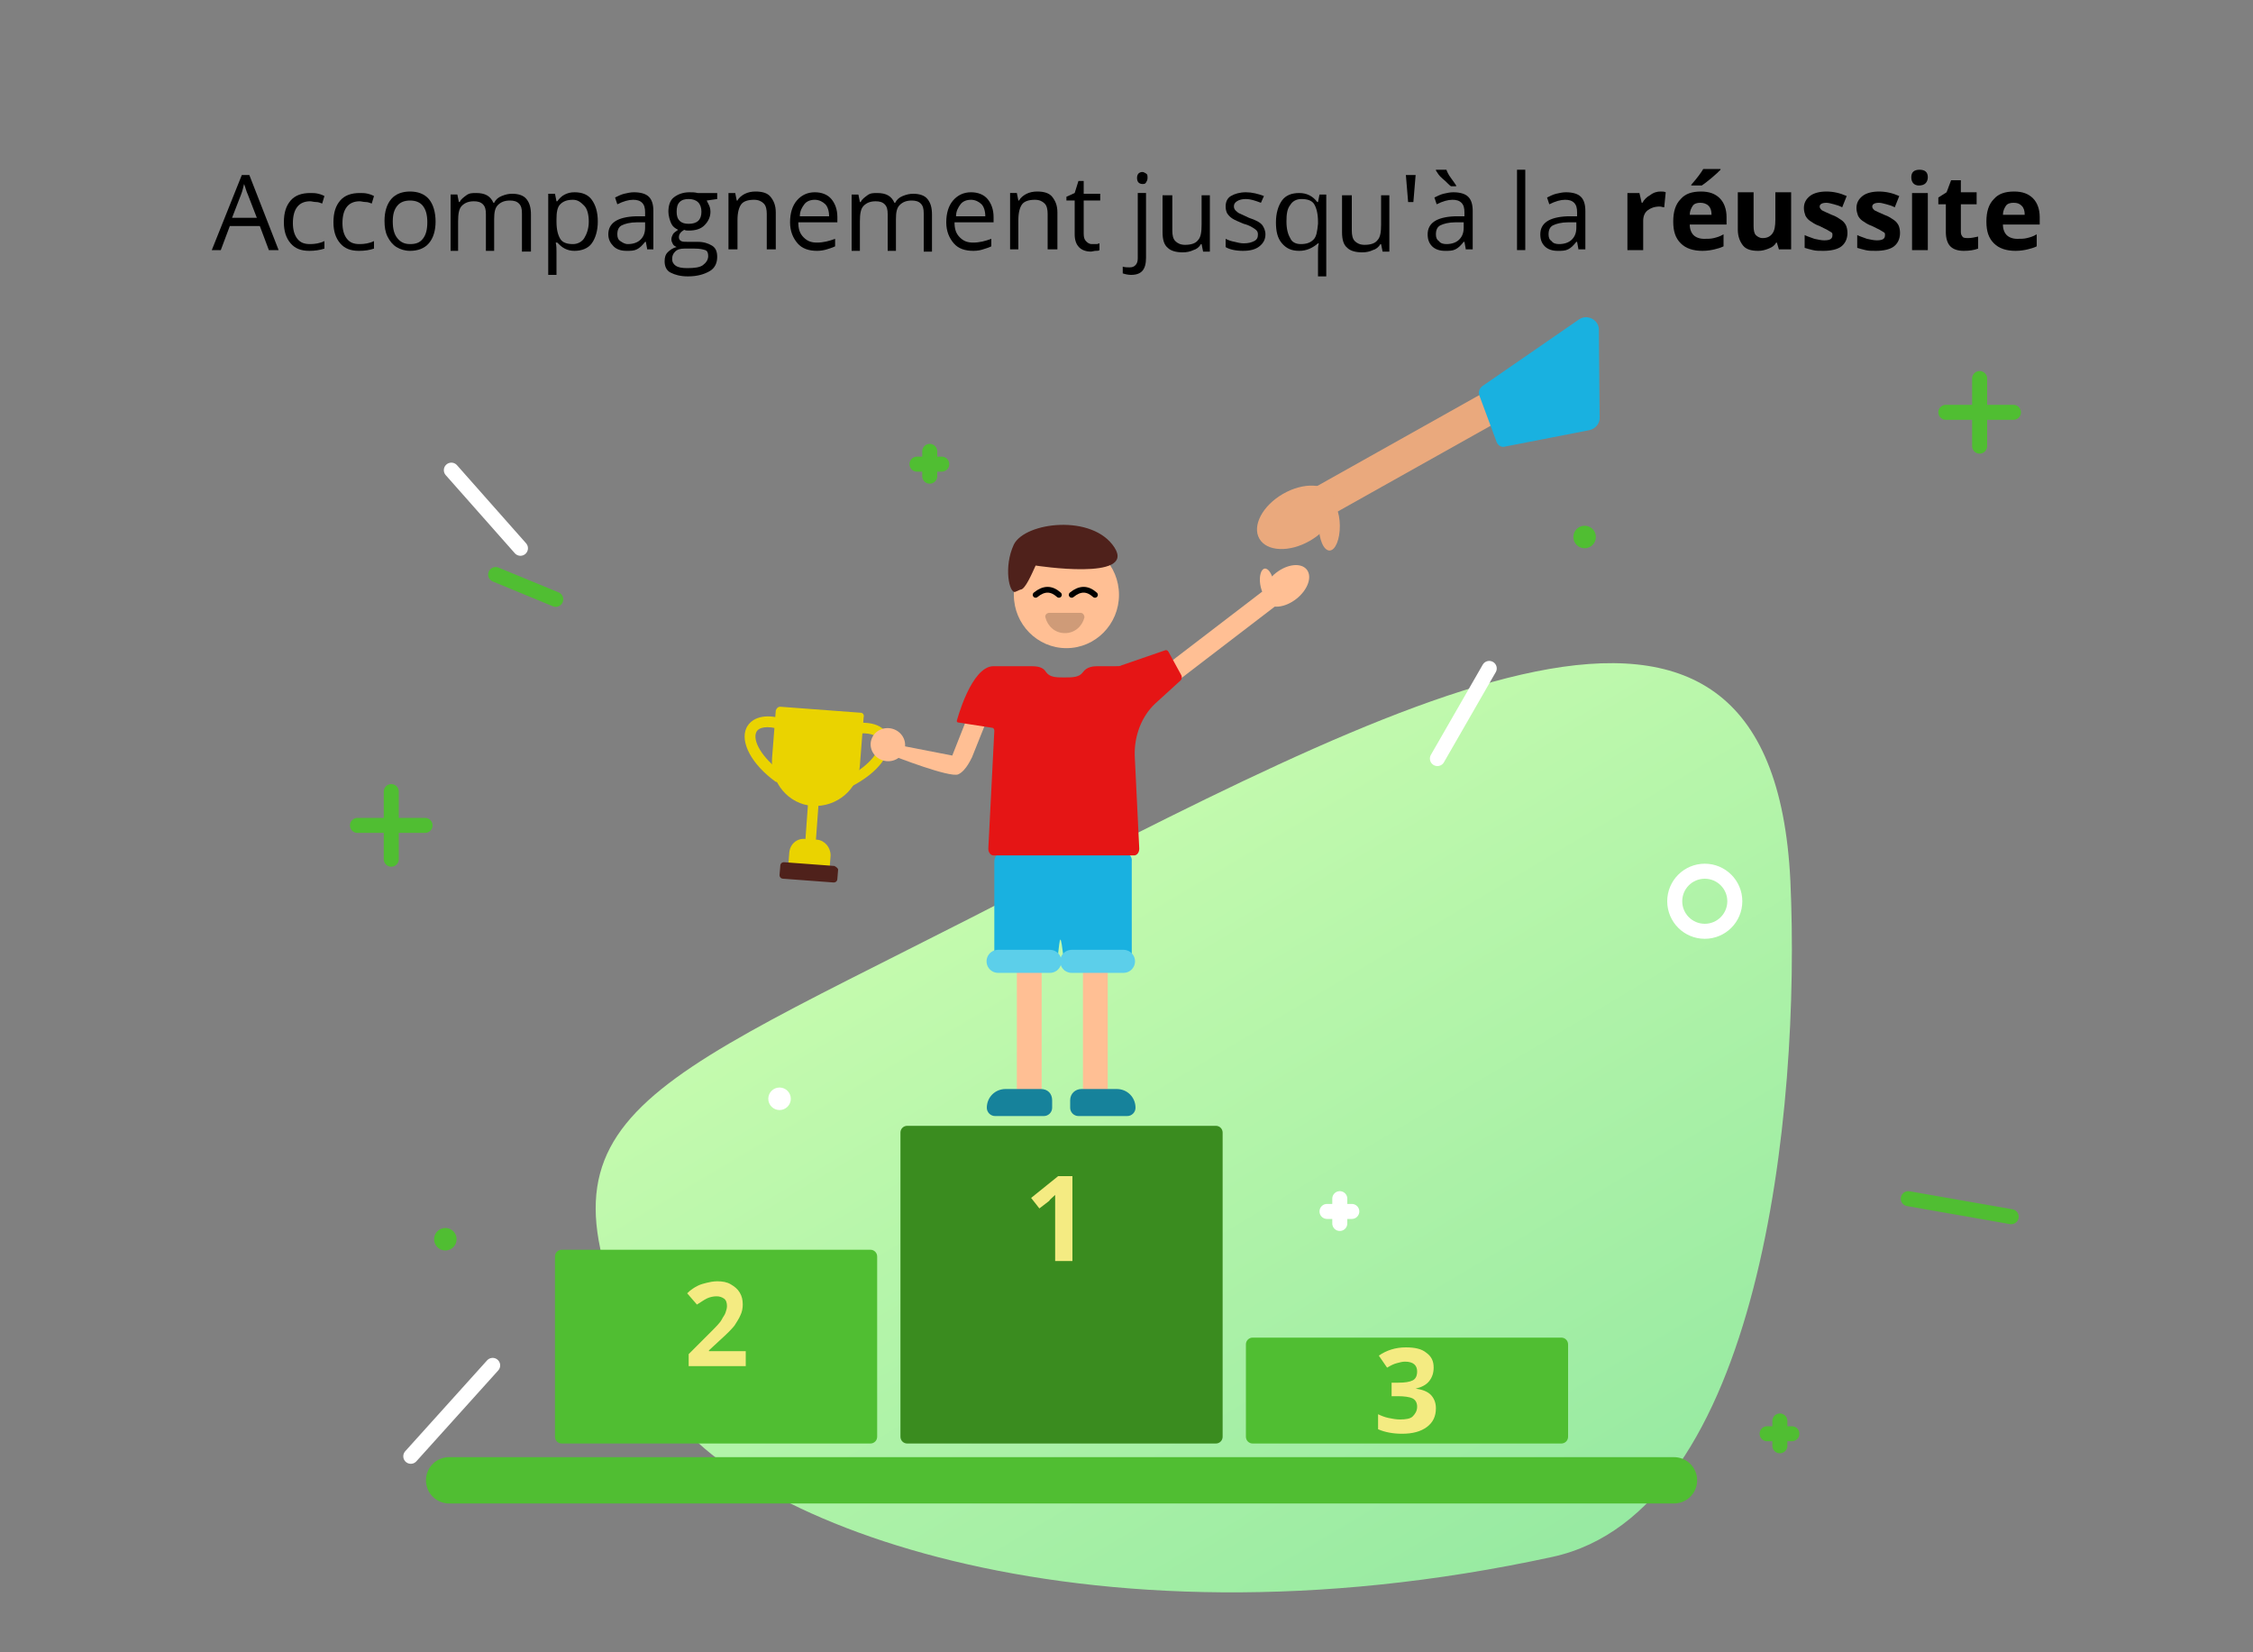 <?xml version="1.0" encoding="utf-8"?>
<!-- Generator: Adobe Illustrator 22.0.1, SVG Export Plug-In . SVG Version: 6.00 Build 0)  -->
<svg version="1.1" xmlns="http://www.w3.org/2000/svg" xmlns:xlink="http://www.w3.org/1999/xlink" x="0px" y="0px"
	 viewBox="0 0 300 220" style="enable-background:new 0 0 300 220;" xml:space="preserve">
<rect x="0" y="0" width="300" height="220" fill="#808080" stroke="none"/>
<style type="text/css">
	.st0{fill:none;}
	.st1{display:none;}
	.st2{display:inline;}
	.st3{fill:#50BE32;}
	.st4{fill:#8FE573;}
	.st5{fill:#3A8C1F;}
	.st6{fill:#E58025;}
	.st7{fill:#EF9D5B;}
	.st8{fill:#C66312;}
	.st9{fill:#E51515;}
	.st10{fill:#EF5E5E;}
	.st11{fill:#A01313;}
	.st12{fill:#FFBF94;}
	.st13{fill:#FFD6BB;}
	.st14{fill:#EAA97D;}
	.st15{fill:#70372C;}
	.st16{fill:#3A1612;}
	.st17{fill:#4F211B;}
	.st18{fill:#19B1E0;}
	.st19{fill:#5CCFEA;}
	.st20{fill:#16829B;}
	.st21{fill:#EFE414;}
	.st22{fill:#F4EB82;}
	.st23{fill:#C9BA00;}
	.st24{fill:#3D3D3D;}
	.st25{fill:#757575;}
	.st26{fill:#8C8C8C;}
	.st27{fill:#999999;}
	.st28{fill:url(#SVGID_1_);}
	.st29{display:inline;fill:#FFFFFF;}
	.st30{fill:#FFFFFF;stroke:#000000;stroke-width:5;stroke-linejoin:round;stroke-miterlimit:10;}
	.st31{fill:none;stroke:#000000;stroke-width:3;stroke-linecap:round;stroke-miterlimit:10;}
	.st32{fill:none;stroke:#000000;stroke-width:3.243;stroke-linecap:round;stroke-miterlimit:10;}
	.st33{fill:none;stroke:#FFFFFF;stroke-width:2;stroke-linecap:round;stroke-miterlimit:10;}
	.st34{fill:none;stroke:#50BE32;stroke-width:2;stroke-linecap:round;stroke-miterlimit:10;}
	.st35{fill:#FFFFFF;}
	.st36{fill:none;stroke:#50BE32;stroke-width:6.168;stroke-linecap:round;stroke-miterlimit:10;}
	.st37{fill:#EAD300;}
	.st38{fill:none;stroke:#5CCFEA;stroke-width:3.068;stroke-linecap:round;stroke-miterlimit:10;}
	.st39{fill:none;stroke:#000000;stroke-width:0.767;stroke-linecap:round;stroke-miterlimit:10;}
	.st40{opacity:0.19;enable-background:new    ;}
</style>
<g id="Calque_1">
	<g>
		<rect x="0.3" y="22.6" class="st0" width="299.8" height="14.5"/>
		<path d="M35.8,33.3l-1.2-3.2h-4l-1.2,3.2h-1.2l4-10h1l3.9,10H35.8z M34.2,29L33,25.9c-0.2-0.4-0.3-0.9-0.5-1.4
			c-0.1,0.4-0.2,0.9-0.4,1.4L30.9,29H34.2z"/>
		<path d="M41.2,33.4c-1.1,0-1.9-0.3-2.5-1s-0.9-1.6-0.9-2.8c0-1.3,0.3-2.2,0.9-2.9s1.5-1,2.6-1c0.4,0,0.7,0,1.1,0.1
			s0.6,0.2,0.8,0.3l-0.3,1c-0.3-0.1-0.5-0.2-0.8-0.2s-0.6-0.1-0.8-0.1c-1.5,0-2.3,1-2.3,2.9c0,0.9,0.2,1.6,0.6,2.1s0.9,0.7,1.7,0.7
			c0.6,0,1.3-0.1,1.9-0.4v1C42.6,33.3,41.9,33.4,41.2,33.4z"/>
		<path d="M47.8,33.4c-1.1,0-1.9-0.3-2.5-1s-0.9-1.6-0.9-2.8c0-1.3,0.3-2.2,0.9-2.9s1.5-1,2.6-1c0.4,0,0.7,0,1.1,0.1
			s0.6,0.2,0.8,0.3l-0.3,1c-0.3-0.1-0.5-0.2-0.8-0.2s-0.6-0.1-0.8-0.1c-1.5,0-2.3,1-2.3,2.9c0,0.9,0.2,1.6,0.6,2.1s0.9,0.7,1.7,0.7
			c0.6,0,1.3-0.1,1.9-0.4v1C49.2,33.3,48.6,33.4,47.8,33.4z"/>
		<path d="M58,29.5c0,1.2-0.3,2.2-0.9,2.9s-1.5,1-2.5,1c-0.7,0-1.3-0.2-1.8-0.5s-0.9-0.8-1.2-1.4s-0.4-1.3-0.4-2.1
			c0-1.2,0.3-2.2,0.9-2.9s1.5-1,2.5-1c1,0,1.9,0.3,2.5,1S58,28.3,58,29.5z M52.3,29.5c0,1,0.2,1.7,0.6,2.2s0.9,0.8,1.7,0.8
			s1.3-0.2,1.7-0.7s0.6-1.2,0.6-2.2c0-1-0.2-1.7-0.6-2.2s-1-0.7-1.7-0.7c-0.7,0-1.3,0.2-1.7,0.7S52.3,28.5,52.3,29.5z"/>
		<path d="M69.5,33.3v-4.9c0-0.6-0.1-1-0.4-1.3s-0.7-0.4-1.2-0.4c-0.7,0-1.2,0.2-1.6,0.6s-0.5,1-0.5,1.9v4.2h-1.1v-4.9
			c0-0.6-0.1-1-0.4-1.3s-0.7-0.4-1.2-0.4c-0.7,0-1.2,0.2-1.6,0.6s-0.5,1.1-0.5,2.1v3.9H60v-7.5h0.9l0.2,1h0.1
			c0.2-0.4,0.5-0.6,0.9-0.9s0.8-0.3,1.3-0.3c1.2,0,1.9,0.4,2.3,1.3h0.1c0.2-0.4,0.5-0.7,1-0.9s0.9-0.3,1.4-0.3
			c0.8,0,1.5,0.2,1.9,0.7s0.6,1.1,0.6,2.1v4.9H69.5z"/>
		<path d="M76.5,33.4c-0.5,0-0.9-0.1-1.3-0.3s-0.7-0.5-1-0.8H74c0.1,0.4,0.1,0.9,0.1,1.2v3.1H73V25.8h0.9l0.2,1h0.1
			c0.3-0.4,0.6-0.7,1-0.9s0.8-0.3,1.3-0.3c1,0,1.8,0.3,2.3,1s0.8,1.6,0.8,2.9c0,1.2-0.3,2.2-0.8,2.9S77.4,33.4,76.5,33.4z
			 M76.3,26.6c-0.8,0-1.3,0.2-1.7,0.6s-0.5,1.1-0.5,2v0.3c0,1.1,0.2,1.8,0.5,2.3s0.9,0.7,1.7,0.7c0.6,0,1.2-0.3,1.5-0.8
			s0.6-1.2,0.6-2.2c0-0.9-0.2-1.7-0.6-2.1S77,26.6,76.3,26.6z"/>
		<path d="M86.2,33.3l-0.2-1.1h-0.1c-0.4,0.5-0.7,0.8-1.1,1s-0.8,0.2-1.4,0.2c-0.7,0-1.3-0.2-1.7-0.6S81,31.9,81,31.2
			c0-1.5,1.2-2.3,3.6-2.4l1.3,0v-0.5c0-0.6-0.1-1-0.4-1.3s-0.7-0.4-1.2-0.4c-0.6,0-1.3,0.2-2.1,0.6l-0.3-0.9
			c0.4-0.2,0.8-0.4,1.2-0.5s0.9-0.2,1.3-0.2c0.9,0,1.6,0.2,2,0.6s0.6,1,0.6,1.9v5.1H86.2z M83.6,32.5c0.7,0,1.3-0.2,1.7-0.6
			s0.6-0.9,0.6-1.6v-0.7l-1.1,0c-0.9,0-1.6,0.2-2,0.4s-0.6,0.6-0.6,1.2c0,0.4,0.1,0.7,0.4,0.9S83.2,32.5,83.6,32.5z"/>
		<path d="M95.5,25.8v0.7l-1.4,0.2c0.1,0.2,0.2,0.4,0.3,0.6s0.2,0.5,0.2,0.9c0,0.7-0.3,1.3-0.8,1.8s-1.2,0.7-2.1,0.7
			c-0.2,0-0.4,0-0.6-0.1c-0.5,0.3-0.7,0.6-0.7,1c0,0.2,0.1,0.4,0.3,0.5s0.5,0.1,0.9,0.1h1.3c0.8,0,1.4,0.2,1.9,0.5s0.7,0.8,0.7,1.5
			c0,0.8-0.3,1.5-1,1.9s-1.6,0.7-2.9,0.7c-1,0-1.7-0.2-2.3-0.5s-0.8-0.9-0.8-1.5c0-0.5,0.1-0.9,0.4-1.2s0.7-0.6,1.2-0.7
			c-0.2-0.1-0.4-0.2-0.5-0.4s-0.2-0.4-0.2-0.6c0-0.3,0.1-0.5,0.2-0.7s0.4-0.4,0.7-0.6c-0.4-0.2-0.7-0.4-0.9-0.8S89,28.7,89,28.2
			c0-0.8,0.2-1.5,0.7-1.9s1.2-0.7,2.1-0.7c0.4,0,0.7,0,1.1,0.1H95.5z M89.5,34.5c0,0.4,0.2,0.7,0.5,0.9s0.8,0.3,1.5,0.3
			c1,0,1.7-0.1,2.1-0.4s0.7-0.7,0.7-1.2c0-0.4-0.1-0.7-0.4-0.8s-0.7-0.2-1.4-0.2h-1.4c-0.5,0-0.9,0.1-1.2,0.4S89.5,34.1,89.5,34.5z
			 M90.1,28.2c0,0.5,0.1,0.9,0.4,1.2s0.7,0.4,1.2,0.4c1.1,0,1.7-0.5,1.7-1.6c0-1.1-0.6-1.7-1.7-1.7c-0.5,0-0.9,0.1-1.2,0.4
			S90.1,27.6,90.1,28.2z"/>
		<path d="M102.1,33.3v-4.8c0-0.6-0.1-1.1-0.4-1.4s-0.7-0.5-1.3-0.5c-0.8,0-1.4,0.2-1.7,0.6s-0.5,1.1-0.5,2.1v3.9H97v-7.5h0.9l0.2,1
			h0.1c0.2-0.4,0.6-0.7,1-0.9s0.9-0.3,1.4-0.3c0.9,0,1.6,0.2,2,0.7s0.7,1.1,0.7,2.1v4.9H102.1z"/>
		<path d="M108.8,33.4c-1.1,0-2-0.3-2.6-1s-1-1.6-1-2.8c0-1.2,0.3-2.2,0.9-2.9s1.4-1.1,2.4-1.1c0.9,0,1.7,0.3,2.2,0.9
			s0.8,1.4,0.8,2.4v0.7h-5.2c0,0.9,0.2,1.5,0.7,2s1,0.7,1.8,0.7c0.8,0,1.6-0.2,2.4-0.5v1c-0.4,0.2-0.8,0.3-1.1,0.4
			S109.3,33.4,108.8,33.4z M108.5,26.6c-0.6,0-1.1,0.2-1.4,0.6s-0.6,0.9-0.6,1.6h3.9c0-0.7-0.2-1.3-0.5-1.6S109.1,26.6,108.5,26.6z"
			/>
		<path d="M123,33.3v-4.9c0-0.6-0.1-1-0.4-1.3s-0.7-0.4-1.2-0.4c-0.7,0-1.2,0.2-1.6,0.6s-0.5,1-0.5,1.9v4.2h-1.1v-4.9
			c0-0.6-0.1-1-0.4-1.3s-0.7-0.4-1.2-0.4c-0.7,0-1.2,0.2-1.6,0.6s-0.5,1.1-0.5,2.1v3.9h-1.1v-7.5h0.9l0.2,1h0.1
			c0.2-0.4,0.5-0.6,0.9-0.9s0.8-0.3,1.3-0.3c1.2,0,1.9,0.4,2.3,1.3h0.1c0.2-0.4,0.5-0.7,1-0.9s0.9-0.3,1.4-0.3
			c0.8,0,1.5,0.2,1.9,0.7s0.6,1.1,0.6,2.1v4.9H123z"/>
		<path d="M129.6,33.4c-1.1,0-2-0.3-2.6-1s-1-1.6-1-2.8c0-1.2,0.3-2.2,0.9-2.9s1.4-1.1,2.4-1.1c0.9,0,1.7,0.3,2.2,0.9
			s0.8,1.4,0.8,2.4v0.7h-5.2c0,0.9,0.2,1.5,0.7,2s1,0.7,1.8,0.7c0.8,0,1.6-0.2,2.4-0.5v1c-0.4,0.2-0.8,0.3-1.1,0.4
			S130.2,33.4,129.6,33.4z M129.3,26.6c-0.6,0-1.1,0.2-1.4,0.6s-0.6,0.9-0.6,1.6h3.9c0-0.7-0.2-1.3-0.5-1.6S129.9,26.6,129.3,26.6z"
			/>
		<path d="M139.5,33.3v-4.8c0-0.6-0.1-1.1-0.4-1.4s-0.7-0.5-1.3-0.5c-0.8,0-1.4,0.2-1.7,0.6s-0.5,1.1-0.5,2.1v3.9h-1.1v-7.5h0.9
			l0.2,1h0.1c0.2-0.4,0.6-0.7,1-0.9s0.9-0.3,1.4-0.3c0.9,0,1.6,0.2,2,0.7s0.7,1.1,0.7,2.1v4.9H139.5z"/>
		<path d="M145.4,32.5c0.2,0,0.4,0,0.6,0s0.3-0.1,0.4-0.1v0.9c-0.1,0.1-0.3,0.1-0.5,0.1s-0.5,0.1-0.6,0.1c-1.4,0-2.2-0.8-2.2-2.3
			v-4.5h-1.1v-0.5l1.1-0.5l0.5-1.6h0.7v1.7h2.2v0.9h-2.2v4.4c0,0.5,0.1,0.8,0.3,1S145,32.5,145.4,32.5z"/>
		<path d="M150.6,36.6c-0.4,0-0.8-0.1-1.1-0.2v-0.9c0.3,0.1,0.6,0.1,0.9,0.1c0.4,0,0.6-0.1,0.8-0.3c0.2-0.2,0.3-0.5,0.3-0.9v-8.7
			h1.1v8.6C152.6,35.9,152,36.6,150.6,36.6z M151.4,23.7c0-0.3,0.1-0.5,0.2-0.6c0.1-0.1,0.3-0.2,0.5-0.2c0.2,0,0.3,0.1,0.5,0.2
			s0.2,0.3,0.2,0.6s-0.1,0.4-0.2,0.6s-0.3,0.2-0.5,0.2c-0.2,0-0.4-0.1-0.5-0.2C151.5,24.2,151.4,24,151.4,23.7z"/>
		<path d="M156.1,25.8v4.9c0,0.6,0.1,1.1,0.4,1.4s0.7,0.5,1.3,0.5c0.8,0,1.4-0.2,1.7-0.6c0.4-0.4,0.5-1.1,0.5-2.1v-3.9h1.1v7.5h-0.9
			l-0.2-1h-0.1c-0.2,0.4-0.6,0.7-1,0.8c-0.4,0.2-0.9,0.3-1.4,0.3c-0.9,0-1.6-0.2-2-0.6c-0.5-0.4-0.7-1.1-0.7-2.1v-4.9H156.1z"/>
		<path d="M168.5,31.2c0,0.7-0.3,1.2-0.8,1.6s-1.2,0.6-2.2,0.6c-1,0-1.8-0.2-2.3-0.5v-1.1c0.4,0.2,0.7,0.3,1.2,0.4
			c0.4,0.1,0.8,0.2,1.2,0.2c0.6,0,1-0.1,1.4-0.3s0.5-0.5,0.5-0.9c0-0.3-0.1-0.5-0.4-0.7c-0.3-0.2-0.7-0.5-1.5-0.7
			c-0.7-0.3-1.2-0.5-1.5-0.7c-0.3-0.2-0.5-0.4-0.7-0.7c-0.1-0.2-0.2-0.5-0.2-0.9c0-0.6,0.2-1.1,0.7-1.4s1.2-0.5,2-0.5
			c0.8,0,1.6,0.2,2.4,0.5l-0.4,0.9c-0.8-0.3-1.4-0.5-2-0.5c-0.5,0-0.9,0.1-1.2,0.3s-0.4,0.4-0.4,0.7c0,0.2,0.1,0.4,0.2,0.5
			c0.1,0.1,0.3,0.3,0.5,0.4s0.7,0.3,1.3,0.6c0.9,0.3,1.5,0.6,1.8,1C168.3,30.3,168.5,30.7,168.5,31.2z"/>
		<path d="M173,33.4c-1,0-1.7-0.3-2.3-1s-0.8-1.6-0.8-2.8c0-1.2,0.3-2.2,0.8-2.9s1.3-1,2.3-1c1,0,1.8,0.4,2.4,1.2h0.1l0.2-1h0.9
			v10.9h-1.1v-3.2c0-0.5,0-0.8,0.1-1.2h-0.1C174.8,33,174,33.4,173,33.4z M173.2,32.5c0.8,0,1.3-0.2,1.7-0.6s0.5-1.1,0.6-2.1v-0.3
			c0-1-0.2-1.8-0.5-2.3s-0.9-0.7-1.7-0.7c-0.7,0-1.2,0.3-1.5,0.8c-0.4,0.5-0.5,1.2-0.5,2.2s0.2,1.7,0.5,2.2
			C172,32.2,172.5,32.5,173.2,32.5z"/>
		<path d="M180,25.8v4.9c0,0.6,0.1,1.1,0.4,1.4s0.7,0.5,1.3,0.5c0.8,0,1.4-0.2,1.7-0.6c0.4-0.4,0.5-1.1,0.5-2.1v-3.9h1.1v7.5h-0.9
			l-0.2-1h-0.1c-0.2,0.4-0.6,0.7-1,0.8c-0.4,0.2-0.9,0.3-1.4,0.3c-0.9,0-1.6-0.2-2-0.6c-0.5-0.4-0.7-1.1-0.7-2.1v-4.9H180z"/>
		<path d="M188.5,23.3l-0.3,3.6h-0.7l-0.3-3.6H188.5z"/>
		<path d="M195.2,33.3l-0.2-1.1h-0.1c-0.4,0.5-0.7,0.8-1.1,1c-0.4,0.2-0.8,0.2-1.4,0.2c-0.7,0-1.3-0.2-1.7-0.6
			c-0.4-0.4-0.6-0.9-0.6-1.6c0-1.5,1.2-2.3,3.6-2.4l1.3,0v-0.5c0-0.6-0.1-1-0.4-1.3c-0.3-0.3-0.7-0.4-1.2-0.4
			c-0.6,0-1.3,0.2-2.1,0.6l-0.3-0.9c0.4-0.2,0.8-0.4,1.2-0.5c0.4-0.1,0.9-0.2,1.3-0.2c0.9,0,1.6,0.2,2,0.6c0.4,0.4,0.6,1,0.6,1.9
			v5.1H195.2z M192.6,32.5c0.7,0,1.3-0.2,1.7-0.6c0.4-0.4,0.6-0.9,0.6-1.6v-0.7l-1.1,0c-0.9,0-1.6,0.2-2,0.4
			c-0.4,0.2-0.6,0.6-0.6,1.2c0,0.4,0.1,0.7,0.4,0.9C191.8,32.4,192.2,32.5,192.6,32.5z M194,24.8h-0.8c-0.3-0.2-0.6-0.6-1.1-1
			s-0.7-0.8-0.9-1.1v-0.1h1.4c0.1,0.3,0.3,0.7,0.6,1.1s0.5,0.7,0.7,1V24.8z"/>
		<path d="M203.1,33.3H202V22.6h1.1V33.3z"/>
		<path d="M210.2,33.3l-0.2-1.1h-0.1c-0.4,0.5-0.7,0.8-1.1,1c-0.4,0.2-0.8,0.2-1.4,0.2c-0.7,0-1.3-0.2-1.7-0.6
			c-0.4-0.4-0.6-0.9-0.6-1.6c0-1.5,1.2-2.3,3.6-2.4l1.3,0v-0.5c0-0.6-0.1-1-0.4-1.3c-0.3-0.3-0.7-0.4-1.2-0.4
			c-0.6,0-1.3,0.2-2.1,0.6l-0.3-0.9c0.4-0.2,0.8-0.4,1.2-0.5c0.4-0.1,0.9-0.2,1.3-0.2c0.9,0,1.6,0.2,2,0.6c0.4,0.4,0.6,1,0.6,1.9
			v5.1H210.2z M207.6,32.5c0.7,0,1.3-0.2,1.7-0.6c0.4-0.4,0.6-0.9,0.6-1.6v-0.7l-1.1,0c-0.9,0-1.6,0.2-2,0.4
			c-0.4,0.2-0.6,0.6-0.6,1.2c0,0.4,0.1,0.7,0.4,0.9C206.8,32.4,207.2,32.5,207.6,32.5z"/>
		<path d="M221.1,25.5c0.3,0,0.5,0,0.7,0.1l-0.2,2c-0.2,0-0.4-0.1-0.6-0.1c-0.7,0-1.2,0.2-1.6,0.5c-0.4,0.3-0.6,0.8-0.6,1.4v3.9
			h-2.1v-7.6h1.6l0.3,1.3h0.1c0.2-0.4,0.6-0.8,1-1C220.2,25.6,220.7,25.5,221.1,25.5z"/>
		<path d="M226.7,33.4c-1.2,0-2.2-0.3-2.9-1s-1-1.6-1-2.9c0-1.3,0.3-2.3,1-3c0.6-0.7,1.5-1,2.7-1c1.1,0,1.9,0.3,2.5,0.9
			s0.9,1.5,0.9,2.5v1h-4.9c0,0.6,0.2,1.1,0.5,1.4s0.8,0.5,1.4,0.5c0.5,0,0.9,0,1.3-0.1s0.8-0.2,1.3-0.5v1.6
			c-0.4,0.2-0.8,0.3-1.2,0.4S227.3,33.4,226.7,33.4z M226.4,27c-0.4,0-0.8,0.1-1,0.4s-0.4,0.7-0.4,1.2h2.9c0-0.5-0.1-0.9-0.4-1.2
			S226.8,27,226.4,27z M225.2,24.8v-0.2c0.8-0.9,1.3-1.6,1.6-2.1h2.3v0.1c-0.2,0.2-0.6,0.6-1.2,1.1c-0.6,0.5-1,0.8-1.3,1H225.2z"/>
		<path d="M236.9,33.3l-0.3-1h-0.1c-0.2,0.4-0.5,0.6-1,0.8s-0.9,0.3-1.4,0.3c-0.9,0-1.6-0.2-2-0.7s-0.7-1.2-0.7-2.1v-5h2.1v4.5
			c0,0.6,0.1,1,0.3,1.2s0.5,0.4,0.9,0.4c0.6,0,1-0.2,1.3-0.6s0.4-1,0.4-1.9v-3.6h2.1v7.6H236.9z"/>
		<path d="M246,31c0,0.8-0.3,1.4-0.8,1.8c-0.5,0.4-1.4,0.6-2.4,0.6c-0.6,0-1,0-1.4-0.1s-0.8-0.2-1.1-0.3v-1.7
			c0.4,0.2,0.8,0.3,1.3,0.5c0.5,0.1,0.9,0.2,1.3,0.2c0.8,0,1.1-0.2,1.1-0.7c0-0.2,0-0.3-0.2-0.4s-0.3-0.2-0.5-0.3s-0.6-0.3-1-0.5
			c-0.6-0.2-1-0.5-1.3-0.7c-0.3-0.2-0.5-0.5-0.6-0.7c-0.1-0.3-0.2-0.6-0.2-1c0-0.7,0.3-1.2,0.8-1.6c0.5-0.4,1.3-0.6,2.2-0.6
			c0.9,0,1.8,0.2,2.7,0.6l-0.6,1.5c-0.4-0.2-0.7-0.3-1.1-0.4s-0.7-0.2-1-0.2c-0.6,0-0.9,0.2-0.9,0.5c0,0.2,0.1,0.3,0.3,0.5
			c0.2,0.1,0.6,0.3,1.3,0.6c0.6,0.2,1,0.5,1.3,0.7s0.5,0.5,0.6,0.7S246,30.6,246,31z"/>
		<path d="M253,31c0,0.8-0.3,1.4-0.8,1.8c-0.5,0.4-1.4,0.6-2.4,0.6c-0.6,0-1,0-1.4-0.1s-0.8-0.2-1.1-0.3v-1.7
			c0.4,0.2,0.8,0.3,1.3,0.5c0.5,0.1,0.9,0.2,1.3,0.2c0.8,0,1.1-0.2,1.1-0.7c0-0.2,0-0.3-0.2-0.4s-0.3-0.2-0.5-0.3s-0.6-0.3-1-0.5
			c-0.6-0.2-1-0.5-1.3-0.7c-0.3-0.2-0.5-0.5-0.6-0.7c-0.1-0.3-0.2-0.6-0.2-1c0-0.7,0.3-1.2,0.8-1.6c0.5-0.4,1.3-0.6,2.2-0.6
			c0.9,0,1.8,0.2,2.7,0.6l-0.6,1.5c-0.4-0.2-0.7-0.3-1.1-0.4s-0.7-0.2-1-0.2c-0.6,0-0.9,0.2-0.9,0.5c0,0.2,0.1,0.3,0.3,0.5
			c0.2,0.1,0.6,0.3,1.3,0.6c0.6,0.2,1,0.5,1.3,0.7s0.5,0.5,0.6,0.7S253,30.6,253,31z"/>
		<path d="M254.5,23.6c0-0.7,0.4-1,1.1-1s1.1,0.3,1.1,1c0,0.3-0.1,0.6-0.3,0.8c-0.2,0.2-0.5,0.3-0.9,0.3
			C254.9,24.7,254.5,24.3,254.5,23.6z M256.7,33.3h-2.1v-7.6h2.1V33.3z"/>
		<path d="M262.1,31.7c0.4,0,0.8-0.1,1.3-0.2v1.6c-0.5,0.2-1.2,0.3-1.9,0.3c-0.8,0-1.4-0.2-1.8-0.6c-0.4-0.4-0.6-1.1-0.6-1.9v-3.7
			h-1v-0.9l1.1-0.7l0.6-1.6h1.3v1.6h2.1v1.6h-2.1v3.7c0,0.3,0.1,0.5,0.3,0.7C261.6,31.7,261.8,31.7,262.1,31.7z"/>
		<path d="M268.4,33.4c-1.2,0-2.2-0.3-2.9-1s-1-1.6-1-2.9c0-1.3,0.3-2.3,1-3c0.6-0.7,1.5-1,2.7-1c1.1,0,1.9,0.3,2.5,0.9
			s0.9,1.5,0.9,2.5v1h-4.9c0,0.6,0.2,1.1,0.5,1.4s0.8,0.5,1.4,0.5c0.5,0,0.9,0,1.3-0.1s0.8-0.2,1.3-0.5v1.6
			c-0.4,0.2-0.8,0.3-1.2,0.4S269,33.4,268.4,33.4z M268.1,27c-0.4,0-0.8,0.1-1,0.4s-0.4,0.7-0.4,1.2h2.9c0-0.5-0.1-0.9-0.4-1.2
			S268.6,27,268.1,27z"/>
	</g>
</g>
<g id="Calque_5" class="st1">
	<g class="st2">
		<rect x="108.4" y="235" class="st3" width="13.7" height="13.7"/>
		<rect x="90.3" y="235" class="st4" width="13.7" height="13.7"/>
		<rect x="126.6" y="235" class="st5" width="13.7" height="13.7"/>
		<rect x="108.4" y="290.5" class="st6" width="13.7" height="13.7"/>
		<rect x="90.3" y="290.5" class="st7" width="13.7" height="13.7"/>
		<rect x="126.6" y="290.5" class="st8" width="13.7" height="13.7"/>
		<rect x="108.4" y="307.4" class="st9" width="13.7" height="13.7"/>
		<rect x="90.3" y="307.4" class="st10" width="13.7" height="13.7"/>
		<rect x="126.6" y="307.4" class="st11" width="13.7" height="13.7"/>
		<rect x="108.4" y="340.7" class="st12" width="13.7" height="13.7"/>
		<rect x="90.3" y="340.7" class="st13" width="13.7" height="13.7"/>
		<rect x="126.6" y="340.7" class="st14" width="13.7" height="13.7"/>
		<rect x="90.6" y="357.5" class="st15" width="13.7" height="13.7"/>
		<rect x="126.5" y="357.5" class="st16" width="13.7" height="13.7"/>
		<rect x="108.8" y="357.5" class="st17" width="13.7" height="13.7"/>
		<rect x="108.4" y="323.9" class="st18" width="13.7" height="13.7"/>
		<rect x="90.3" y="323.9" class="st19" width="13.7" height="13.7"/>
		<rect x="126.6" y="323.9" class="st20" width="13.7" height="13.7"/>
		<rect x="108.4" y="273.3" class="st21" width="13.7" height="13.7"/>
		<rect x="90.3" y="273.3" class="st22" width="13.7" height="13.7"/>
		<rect x="126.6" y="273.3" class="st23" width="13.7" height="13.7"/>
		<rect x="108.4" y="254.7" class="st24" width="13.7" height="13.7"/>
		<rect x="90.3" y="254.7" class="st25" width="13.7" height="13.7"/>
		<rect x="72.9" y="254.7" class="st26" width="13.7" height="13.7"/>
		<rect x="55.9" y="254.7" class="st27" width="13.7" height="13.7"/>
		<rect x="126.6" y="254.7" width="13.7" height="13.7"/>
	</g>
</g>
<g id="Calque_2_-_copie">
	
		<linearGradient id="SVGID_1_" gradientUnits="userSpaceOnUse" x1="76.378" y1="160.951" x2="174.32" y2="66.895" gradientTransform="matrix(-1.152789e-02 -1.07 1.768 -1.905041e-02 -20.328 290.484)">
		<stop  offset="0" style="stop-color:#8DE69F"/>
		<stop  offset="1" style="stop-color:#D0FFB1"/>
	</linearGradient>
	<path class="st28" d="M206.7,207.3C143.6,221,96.5,202.1,88,186c-19.3-36.5-6.8-39.3,41.3-63.8c57.5-29.4,106.6-56.4,109.1-4.9
		C239.8,148,234.4,201.3,206.7,207.3z"/>
	<g class="st1">
		<circle class="st29" cx="412.2" cy="102.8" r="17.5"/>
		<circle class="st29" cx="455.8" cy="129" r="17.5"/>
		<circle class="st29" cx="500.3" cy="104.2" r="17.5"/>
		<path class="st2" d="M473.9,100.4v6.3c0,0.9,0.8,1.7,1.7,1.7h2.4c0.7,0,1.4,0.5,1.6,1.2c0.4,1.4,1,2.8,1.7,4
			c0.4,0.7,0.2,1.5-0.3,2l-1.7,1.7c-0.7,0.7-0.7,1.8,0,2.4l4.5,4.5c0.7,0.7,1.8,0.7,2.4,0l1.7-1.7c0.5-0.5,1.3-0.7,2-0.3
			c1.3,0.7,2.6,1.3,4,1.7c0.7,0.2,1.2,0.9,1.2,1.6v2.4c0,0.9,0.8,1.7,1.7,1.7h6.3c0.9,0,1.7-0.8,1.7-1.7v-2.4c0-0.7,0.5-1.4,1.2-1.6
			c1.4-0.4,2.8-1,4-1.7c0.7-0.4,1.5-0.2,2,0.3l1.7,1.7c0.7,0.7,1.8,0.7,2.4,0l4.5-4.5c0.7-0.7,0.7-1.8,0-2.4l-1.7-1.7
			c-0.5-0.5-0.7-1.3-0.3-2c0.7-1.3,1.3-2.6,1.7-4c0.2-0.7,0.9-1.2,1.6-1.2h2.4c0.9,0,1.7-0.8,1.7-1.7v-6.3c0-0.9-0.8-1.7-1.7-1.7
			H522c-0.7,0-1.4-0.5-1.6-1.2c-0.4-1.4-1-2.8-1.7-4c-0.4-0.7-0.2-1.5,0.3-2l1.7-1.7c0.7-0.7,0.7-1.8,0-2.4l-4.5-4.5
			c-0.7-0.7-1.8-0.7-2.4,0l-1.7,1.7c-0.5,0.5-1.3,0.7-2,0.3c-1.3-0.7-2.6-1.3-4-1.7c-0.7-0.2-1.2-0.9-1.2-1.6v-2.4
			c0-0.9-0.8-1.7-1.7-1.7h-6.3c-0.9,0-1.7,0.8-1.7,1.7v2.4c0,0.7-0.5,1.4-1.2,1.6c-1.4,0.4-2.8,1-4,1.7c-0.7,0.4-1.5,0.2-2-0.3
			l-1.7-1.7c-0.7-0.7-1.8-0.7-2.4,0l-4.5,4.5c-0.7,0.7-0.7,1.8,0,2.4l1.7,1.7c0.5,0.5,0.7,1.3,0.3,2c-0.7,1.3-1.3,2.6-1.7,4
			c-0.2,0.7-0.9,1.2-1.6,1.2h-2.4C474.6,98.7,473.9,99.5,473.9,100.4z M498,88c10.3-1.3,18.9,7.3,17.6,17.6
			c-0.9,7-6.5,12.7-13.5,13.5c-10.3,1.3-18.9-7.3-17.6-17.6C485.3,94.5,491,88.9,498,88z"/>
		<path class="st2" d="M386.5,100.2v6.3c0,0.9,0.8,1.7,1.7,1.7h2.4c0.7,0,1.4,0.5,1.6,1.2c0.4,1.4,1,2.8,1.7,4
			c0.4,0.7,0.2,1.5-0.3,2l-1.7,1.7c-0.7,0.7-0.7,1.8,0,2.4l4.5,4.5c0.7,0.7,1.8,0.7,2.4,0l1.7-1.7c0.5-0.5,1.3-0.7,2-0.3
			c1.3,0.7,2.6,1.3,4,1.7c0.7,0.2,1.2,0.9,1.2,1.6v2.4c0,0.9,0.8,1.7,1.7,1.7h6.3c0.9,0,1.7-0.8,1.7-1.7v-2.4c0-0.7,0.5-1.4,1.2-1.6
			c1.4-0.4,2.8-1,4-1.7c0.7-0.4,1.5-0.2,2,0.3l1.7,1.7c0.7,0.7,1.8,0.7,2.4,0l4.5-4.5c0.7-0.7,0.7-1.8,0-2.4l-1.7-1.7
			c-0.5-0.5-0.7-1.3-0.3-2c0.7-1.3,1.3-2.6,1.7-4c0.2-0.7,0.9-1.2,1.6-1.2h2.4c0.9,0,1.7-0.8,1.7-1.7v-6.3c0-0.9-0.8-1.7-1.7-1.7
			h-2.4c-0.7,0-1.4-0.5-1.6-1.2c-0.4-1.4-1-2.8-1.7-4c-0.4-0.7-0.2-1.5,0.3-2l1.7-1.7c0.7-0.7,0.7-1.8,0-2.4l-4.5-4.5
			c-0.7-0.7-1.8-0.7-2.4,0l-1.7,1.7c-0.5,0.5-1.3,0.7-2,0.3c-1.3-0.7-2.6-1.3-4-1.7c-0.7-0.2-1.2-0.9-1.2-1.6v-2.4
			c0-0.9-0.8-1.7-1.7-1.7h-6.3c-0.9,0-1.7,0.8-1.7,1.7v2.4c0,0.7-0.5,1.4-1.2,1.6c-1.4,0.4-2.8,1-4,1.7c-0.7,0.4-1.5,0.2-2-0.3
			l-1.7-1.7c-0.7-0.7-1.8-0.7-2.4,0l-4.5,4.5c-0.7,0.7-0.7,1.8,0,2.4l1.7,1.7c0.5,0.5,0.7,1.3,0.3,2c-0.7,1.3-1.3,2.6-1.7,4
			c-0.2,0.7-0.9,1.2-1.6,1.2h-2.4C387.2,98.5,386.5,99.2,386.5,100.2z M410.5,87.7c10.3-1.3,18.9,7.3,17.6,17.6
			c-0.9,7-6.5,12.7-13.5,13.5c-10.3,1.3-18.9-7.3-17.6-17.6C397.9,94.3,403.5,88.6,410.5,87.7z"/>
		<path class="st2" d="M430.2,126.4v6.3c0,0.9,0.8,1.7,1.7,1.7h2.4c0.7,0,1.4,0.5,1.6,1.2c0.4,1.4,1,2.8,1.7,4
			c0.4,0.7,0.2,1.5-0.3,2l-1.7,1.7c-0.7,0.7-0.7,1.8,0,2.4l4.5,4.5c0.7,0.7,1.8,0.7,2.4,0l1.7-1.7c0.5-0.5,1.3-0.7,2-0.3
			c1.3,0.7,2.6,1.3,4,1.7c0.7,0.2,1.2,0.9,1.2,1.6v2.4c0,0.9,0.8,1.7,1.7,1.7h6.3c0.9,0,1.7-0.8,1.7-1.7v-2.4c0-0.7,0.5-1.4,1.2-1.6
			c1.4-0.4,2.8-1,4-1.7c0.7-0.4,1.5-0.2,2,0.3l1.7,1.7c0.7,0.7,1.8,0.7,2.4,0l4.5-4.5c0.7-0.7,0.7-1.8,0-2.4l-1.7-1.7
			c-0.5-0.5-0.7-1.3-0.3-2c0.7-1.3,1.3-2.6,1.7-4c0.2-0.7,0.9-1.2,1.6-1.2h2.4c0.9,0,1.7-0.8,1.7-1.7v-6.3c0-0.9-0.8-1.7-1.7-1.7
			h-2.4c-0.7,0-1.4-0.5-1.6-1.2c-0.4-1.4-1-2.8-1.7-4c-0.4-0.7-0.2-1.5,0.3-2l1.7-1.7c0.7-0.7,0.7-1.8,0-2.4l-4.5-4.5
			c-0.7-0.7-1.8-0.7-2.4,0l-1.7,1.7c-0.5,0.5-1.3,0.7-2,0.3c-1.3-0.7-2.6-1.3-4-1.7c-0.7-0.2-1.2-0.9-1.2-1.6v-2.4
			c0-0.9-0.8-1.7-1.7-1.7h-6.3c-0.9,0-1.7,0.8-1.7,1.7v2.4c0,0.7-0.5,1.4-1.2,1.6c-1.4,0.4-2.8,1-4,1.7c-0.7,0.4-1.5,0.2-2-0.3
			l-1.7-1.7c-0.7-0.7-1.8-0.7-2.4,0l-4.5,4.5c-0.7,0.7-0.7,1.8,0,2.4l1.7,1.7c0.5,0.5,0.7,1.3,0.3,2c-0.7,1.3-1.3,2.6-1.7,4
			c-0.2,0.7-0.9,1.2-1.6,1.2h-2.4C431,124.7,430.2,125.5,430.2,126.4z M454.7,119.8c6.8-1.1,12.5,4.7,11.4,11.4
			c-0.7,4.1-4,7.4-8.1,8.1c-6.8,1.1-12.5-4.7-11.4-11.4C447.3,123.8,450.6,120.5,454.7,119.8z"/>
		<g class="st2">
			<polygon class="st30" points="404,38.3 330.7,38.3 330.7,132.3 401.7,132.3 401.7,63.3 404,54.7 			"/>
			<g>
				<polyline class="st31" points="339.6,63.4 343.4,66.3 349.3,58 				"/>
				<line class="st32" x1="355.8" y1="62.8" x2="392.7" y2="62.8"/>
			</g>
			<g>
				<polyline class="st31" points="339.6,79.3 343.4,82.3 349.3,73.9 				"/>
				<line class="st32" x1="355.8" y1="78.8" x2="392.7" y2="78.8"/>
			</g>
			<g>
				<polyline class="st31" points="339.6,95.3 343.4,98.3 349.3,89.9 				"/>
				<line class="st32" x1="355.8" y1="94.7" x2="392.7" y2="94.7"/>
			</g>
			<g>
				<polyline class="st31" points="339.6,111.3 343.4,114.2 349.3,105.8 				"/>
				<line class="st32" x1="355.8" y1="110.7" x2="392.7" y2="110.7"/>
			</g>
		</g>
	</g>
	<line class="st33" x1="54.7" y1="193.9" x2="65.6" y2="181.8"/>
	<line class="st34" x1="254.1" y1="159.6" x2="267.8" y2="162"/>
	<line class="st33" x1="191.4" y1="101" x2="198.3" y2="89"/>
	<line class="st33" x1="60.1" y1="62.6" x2="69.3" y2="73"/>
	<line class="st34" x1="66" y1="76.5" x2="74" y2="79.8"/>
	<circle class="st33" cx="227" cy="120" r="4"/>
	<g>
		<line class="st34" x1="52.1" y1="105.4" x2="52.1" y2="114.4"/>
		<line class="st34" x1="56.6" y1="109.9" x2="47.6" y2="109.9"/>
	</g>
	<g>
		<line class="st34" x1="263.6" y1="50.4" x2="263.6" y2="59.4"/>
		<line class="st34" x1="268.1" y1="54.9" x2="259.1" y2="54.9"/>
	</g>
	<circle class="st3" cx="59.3" cy="165" r="1.5"/>
	<circle class="st3" cx="211" cy="71.5" r="1.5"/>
	<circle class="st35" cx="103.8" cy="146.3" r="1.5"/>
	<g>
		<line class="st34" x1="123.8" y1="60.1" x2="123.8" y2="63.4"/>
		<line class="st34" x1="125.4" y1="61.8" x2="122.1" y2="61.8"/>
	</g>
	<g>
		<line class="st34" x1="237" y1="189.2" x2="237" y2="192.5"/>
		<line class="st34" x1="238.6" y1="190.9" x2="235.3" y2="190.9"/>
	</g>
	<g>
		<line class="st33" x1="178.4" y1="159.6" x2="178.4" y2="162.9"/>
		<line class="st33" x1="180" y1="161.3" x2="176.7" y2="161.3"/>
	</g>
	<g>
		<g>
			<path class="st5" d="M161.9,149.9h-41.1c-0.5,0-0.9,0.4-0.9,0.9v40.5c0,0.5,0.4,0.9,0.9,0.9h41.1c0.5,0,0.9-0.4,0.9-0.9v-40.5
				C162.8,150.3,162.4,149.9,161.9,149.9z"/>
			<path class="st3" d="M115.9,166.4H74.8c-0.5,0-0.9,0.4-0.9,0.9v24c0,0.5,0.4,0.9,0.9,0.9h41.1c0.5,0,0.9-0.4,0.9-0.9v-24
				C116.8,166.8,116.4,166.4,115.9,166.4z"/>
			<path class="st3" d="M207.9,178.1h-41.1c-0.5,0-0.9,0.4-0.9,0.9v12.3c0,0.5,0.4,0.9,0.9,0.9h41.1c0.5,0,0.9-0.4,0.9-0.9V179
				C208.8,178.5,208.4,178.1,207.9,178.1z"/>
			<line class="st36" x1="59.8" y1="197.1" x2="222.9" y2="197.1"/>
		</g>
		<rect x="135.4" y="128.9" class="st12" width="3.3" height="17.1"/>
		<rect x="144.2" y="128.9" class="st12" width="3.3" height="16.4"/>
		<path class="st20" d="M138.6,145h-4.7c-1.4,0-2.5,1.1-2.5,2.5l0,0c0,0.6,0.5,1.1,1.1,1.1h6.5c0.6,0,1.1-0.5,1.1-1.1v-1
			C140.1,145.6,139.5,145,138.6,145z"/>
		<path class="st20" d="M144,145h4.7c1.4,0,2.5,1.1,2.5,2.5l0,0c0,0.6-0.5,1.1-1.1,1.1h-6.5c-0.6,0-1.1-0.5-1.1-1.1v-1
			C142.5,145.6,143.2,145,144,145z"/>
		<g>
			<path class="st37" d="M108.8,111.8l-1.6-0.1c-1.1-0.1-2,0.7-2.1,1.8l-0.2,2.6l5.5,0.4l0.2-2.6
				C110.6,112.8,109.8,111.9,108.8,111.8z"/>
			<path class="st17" d="M111.1,115.3l-6.7-0.5c-0.3,0-0.5,0.2-0.5,0.5l-0.1,1.2c0,0.3,0.2,0.5,0.5,0.5l6.7,0.5
				c0.3,0,0.5-0.2,0.5-0.5l0.1-1.2C111.6,115.6,111.3,115.4,111.1,115.3z"/>
			<path class="st37" d="M114.6,94.9l-10.7-0.8c-0.3,0-0.5,0.2-0.6,0.5l-0.5,6.4c-0.2,3.2,2.2,6.1,5.4,6.3h0
				c3.2,0.2,6.1-2.2,6.3-5.4l0.5-6.4C115.1,95.2,114.9,94.9,114.6,94.9z"/>
			<g>
				
					<rect x="104.2" y="108.4" transform="matrix(7.298377e-02 -0.997 0.997 7.298377e-02 -8.525 208.988)" class="st37" width="8" height="1.4"/>
			</g>
			<g>
				<path class="st37" d="M113.1,104.8c-0.2,0-0.5-0.2-0.6-0.4c-0.2-0.3,0-0.8,0.3-0.9c3.1-1.6,4.6-3.7,4.2-4.9
					c-0.2-0.8-1.4-1.1-3-0.9c-0.4,0-0.7-0.2-0.8-0.6c-0.1-0.4,0.2-0.7,0.6-0.8c2.4-0.3,4.1,0.4,4.5,1.9c0.6,2.1-1.4,4.7-4.9,6.5
					C113.3,104.8,113.2,104.9,113.1,104.8z"/>
			</g>
			<g>
				<path class="st37" d="M103.8,104.2c0.2,0,0.5-0.1,0.6-0.3c0.2-0.3,0.1-0.8-0.2-1c-2.8-2-4-4.3-3.5-5.4c0.3-0.7,1.5-0.9,3.1-0.4
					c0.4,0.1,0.8-0.1,0.9-0.5c0.1-0.4-0.1-0.8-0.5-0.9c-2.3-0.7-4.1-0.2-4.8,1.2c-0.9,1.9,0.7,4.9,3.9,7.2
					C103.5,104.1,103.7,104.2,103.8,104.2z"/>
			</g>
		</g>
		<g>
			<path class="st12" d="M127.6,103.1c-1.1,0.5-8.5-2.4-8.5-2.4l0.5-1.5l7.2,1.4l3-7.6l2.6,0.4l-3,7.5
				C129.4,100.8,128.7,102.6,127.6,103.1z"/>
			
				<ellipse transform="matrix(0.214 -0.977 0.977 0.214 -3.987 193.403)" class="st12" cx="118.2" cy="99.2" rx="2.2" ry="2.3"/>
		</g>
		<path class="st18" d="M149.6,113.5h-16c-0.7,0-1.2,0.5-1.2,1.2V128c0,0.7,0.5,1.2,1.2,1.2h7.1c0,0,0.3-4.1,0.5-4.1
			c0.2,0,0.6,4.1,0.6,4.1h7.7c0.7,0,1.2-0.5,1.2-1.2v-13.3C150.8,114,150.2,113.5,149.6,113.5z"/>
		<line class="st38" x1="132.9" y1="128" x2="139.8" y2="128"/>
		<line class="st38" x1="142.7" y1="128" x2="149.6" y2="128"/>
		<g>
			
				<rect x="160.1" y="75.6" transform="matrix(-0.608 -0.794 0.794 -0.608 191.518 265.751)" class="st12" width="2.6" height="19.9"/>
			<ellipse transform="matrix(0.786 -0.618 0.618 0.786 -11.587 122.565)" class="st12" cx="171.3" cy="78" rx="3.5" ry="2.2"/>
			<ellipse transform="matrix(0.989 -0.151 0.151 0.989 -9.78 26.299)" class="st12" cx="168.6" cy="77.7" rx="0.9" ry="2"/>
		</g>
		<path class="st9" d="M148.6,88.7l-2.4,0c-0.7,0-1.5,0.1-2,0.8c-0.5,0.7-1.4,0.7-2.5,0.7c-1,0-1.9,0-2.4-0.7
			c-0.4-0.7-1.2-0.8-2-0.8l-5,0c-3,0-4.9,7.3-4.9,7.3c0,0.1,0.1,0.2,0.2,0.2l4.5,0.7c0.2,0,0.3,0.2,0.3,0.4l-0.8,15.7
			c0,0.5,0.3,0.9,0.7,0.9h18.7c0.4,0,0.7-0.4,0.7-0.9l-0.6-12.3c-0.1-2.7,0.9-5.3,2.7-7l3.4-3.1c0.2-0.2,0.2-0.5,0.1-0.7l-1.7-3.1
			c-0.1-0.2-0.3-0.3-0.5-0.2l-5.8,2C149.2,88.7,148.9,88.7,148.6,88.7z"/>
		<ellipse class="st12" cx="142" cy="79.2" rx="7" ry="7.1"/>
		<path class="st39" d="M137.9,79.2c1.1-0.9,2.1-0.9,3.1,0"/>
		<path class="st39" d="M142.7,79.2c1.1-0.9,2.1-0.9,3.1,0"/>
		<path class="st40" d="M143.9,81.6c0.3,0,0.5,0.3,0.5,0.6c-0.3,1.2-1.3,2.1-2.6,2.1c-1.3,0-2.3-0.9-2.6-2.1
			c-0.1-0.3,0.2-0.6,0.5-0.6H143.9z"/>
		<path class="st17" d="M135.9,78.5c0.6,0,1.5-2.1,2-3.2c0,0,13.4,2.1,10.5-2.4c-2.9-4.5-11.9-3.4-13.4-0.4c-1.4,3-0.6,6.6,0.2,6.3
			C135.6,78.6,135.9,78.5,135.9,78.5z"/>
	</g>
	<g>
		<g>
			
				<rect x="188.1" y="42.8" transform="matrix(0.489 0.872 -0.872 0.489 148.577 -135.856)" class="st14" width="4.3" height="32.2"/>
			
				<ellipse transform="matrix(0.866 -0.5 0.5 0.866 -11.24 95.6)" class="st14" cx="172.6" cy="68.8" rx="5.7" ry="3.6"/>
			<ellipse transform="matrix(1 -9.124990e-03 9.124990e-03 1 -0.631 1.618)" class="st14" cx="177" cy="70" rx="1.4" ry="3.3"/>
		</g>
		<path class="st18" d="M212.9,43.9c0-1.3-1.5-2.1-2.6-1.4l-12.9,8.9c-0.4,0.3-0.6,0.8-0.4,1.3l2.3,6.2c0.2,0.4,0.5,0.6,0.9,0.6
			l11.3-2.2c0,0,0,0,0,0c0.8-0.1,1.5-0.8,1.5-1.6L212.9,43.9z"/>
	</g>
	<g>
		<path class="st22" d="M142.9,167.9h-2.4v-6.5l0-1.1l0-1.2c-0.4,0.4-0.7,0.6-0.8,0.8l-1.3,1l-1.1-1.4l3.6-2.9h1.9V167.9z"/>
	</g>
	<g>
		<path class="st22" d="M99.5,181.9h-7.8v-1.6l2.8-2.8c0.8-0.8,1.4-1.4,1.6-1.8s0.4-0.6,0.5-0.9s0.2-0.6,0.2-0.9
			c0-0.4-0.1-0.8-0.4-1s-0.6-0.3-1-0.3c-0.4,0-0.9,0.1-1.3,0.3c-0.4,0.2-0.8,0.5-1.3,0.8l-1.3-1.5c0.5-0.5,1-0.8,1.4-1
			c0.4-0.2,0.8-0.3,1.2-0.4c0.4-0.1,0.9-0.2,1.4-0.2c0.7,0,1.3,0.1,1.8,0.4c0.5,0.3,0.9,0.6,1.2,1.1c0.3,0.5,0.4,1,0.4,1.6
			c0,0.5-0.1,1-0.3,1.4c-0.2,0.5-0.5,0.9-0.8,1.4c-0.4,0.5-1,1.1-2,2l-1.4,1.3v0.1h4.9V181.9z"/>
	</g>
	<g>
		<path class="st22" d="M190.9,182.1c0,0.7-0.2,1.3-0.6,1.8s-1,0.8-1.8,1v0c0.9,0.1,1.6,0.4,2,0.8s0.7,1,0.7,1.8
			c0,1.1-0.4,1.9-1.2,2.5c-0.8,0.6-1.9,0.9-3.3,0.9c-1.2,0-2.3-0.2-3.2-0.6v-2c0.4,0.2,0.9,0.4,1.4,0.5c0.5,0.1,1,0.2,1.5,0.2
			c0.8,0,1.4-0.1,1.7-0.4s0.6-0.7,0.6-1.3c0-0.5-0.2-0.9-0.6-1.1c-0.4-0.2-1.1-0.3-2-0.3h-0.8v-1.8h0.9c0.9,0,1.5-0.1,1.9-0.3
			c0.4-0.2,0.6-0.6,0.6-1.2c0-0.8-0.5-1.3-1.6-1.3c-0.4,0-0.7,0.1-1.1,0.2s-0.8,0.3-1.3,0.6l-1.1-1.6c1-0.7,2.2-1.1,3.6-1.1
			c1.2,0,2.1,0.2,2.7,0.7C190.6,180.6,190.9,181.2,190.9,182.1z"/>
	</g>
	<g>
	</g>
	<g>
	</g>
	<g>
	</g>
	<g>
	</g>
	<g>
	</g>
	<g>
	</g>
	<g>
	</g>
	<g>
	</g>
	<g>
	</g>
	<g>
	</g>
	<g>
	</g>
	<g>
	</g>
	<g>
	</g>
	<g>
	</g>
	<g>
	</g>
</g>
</svg>
